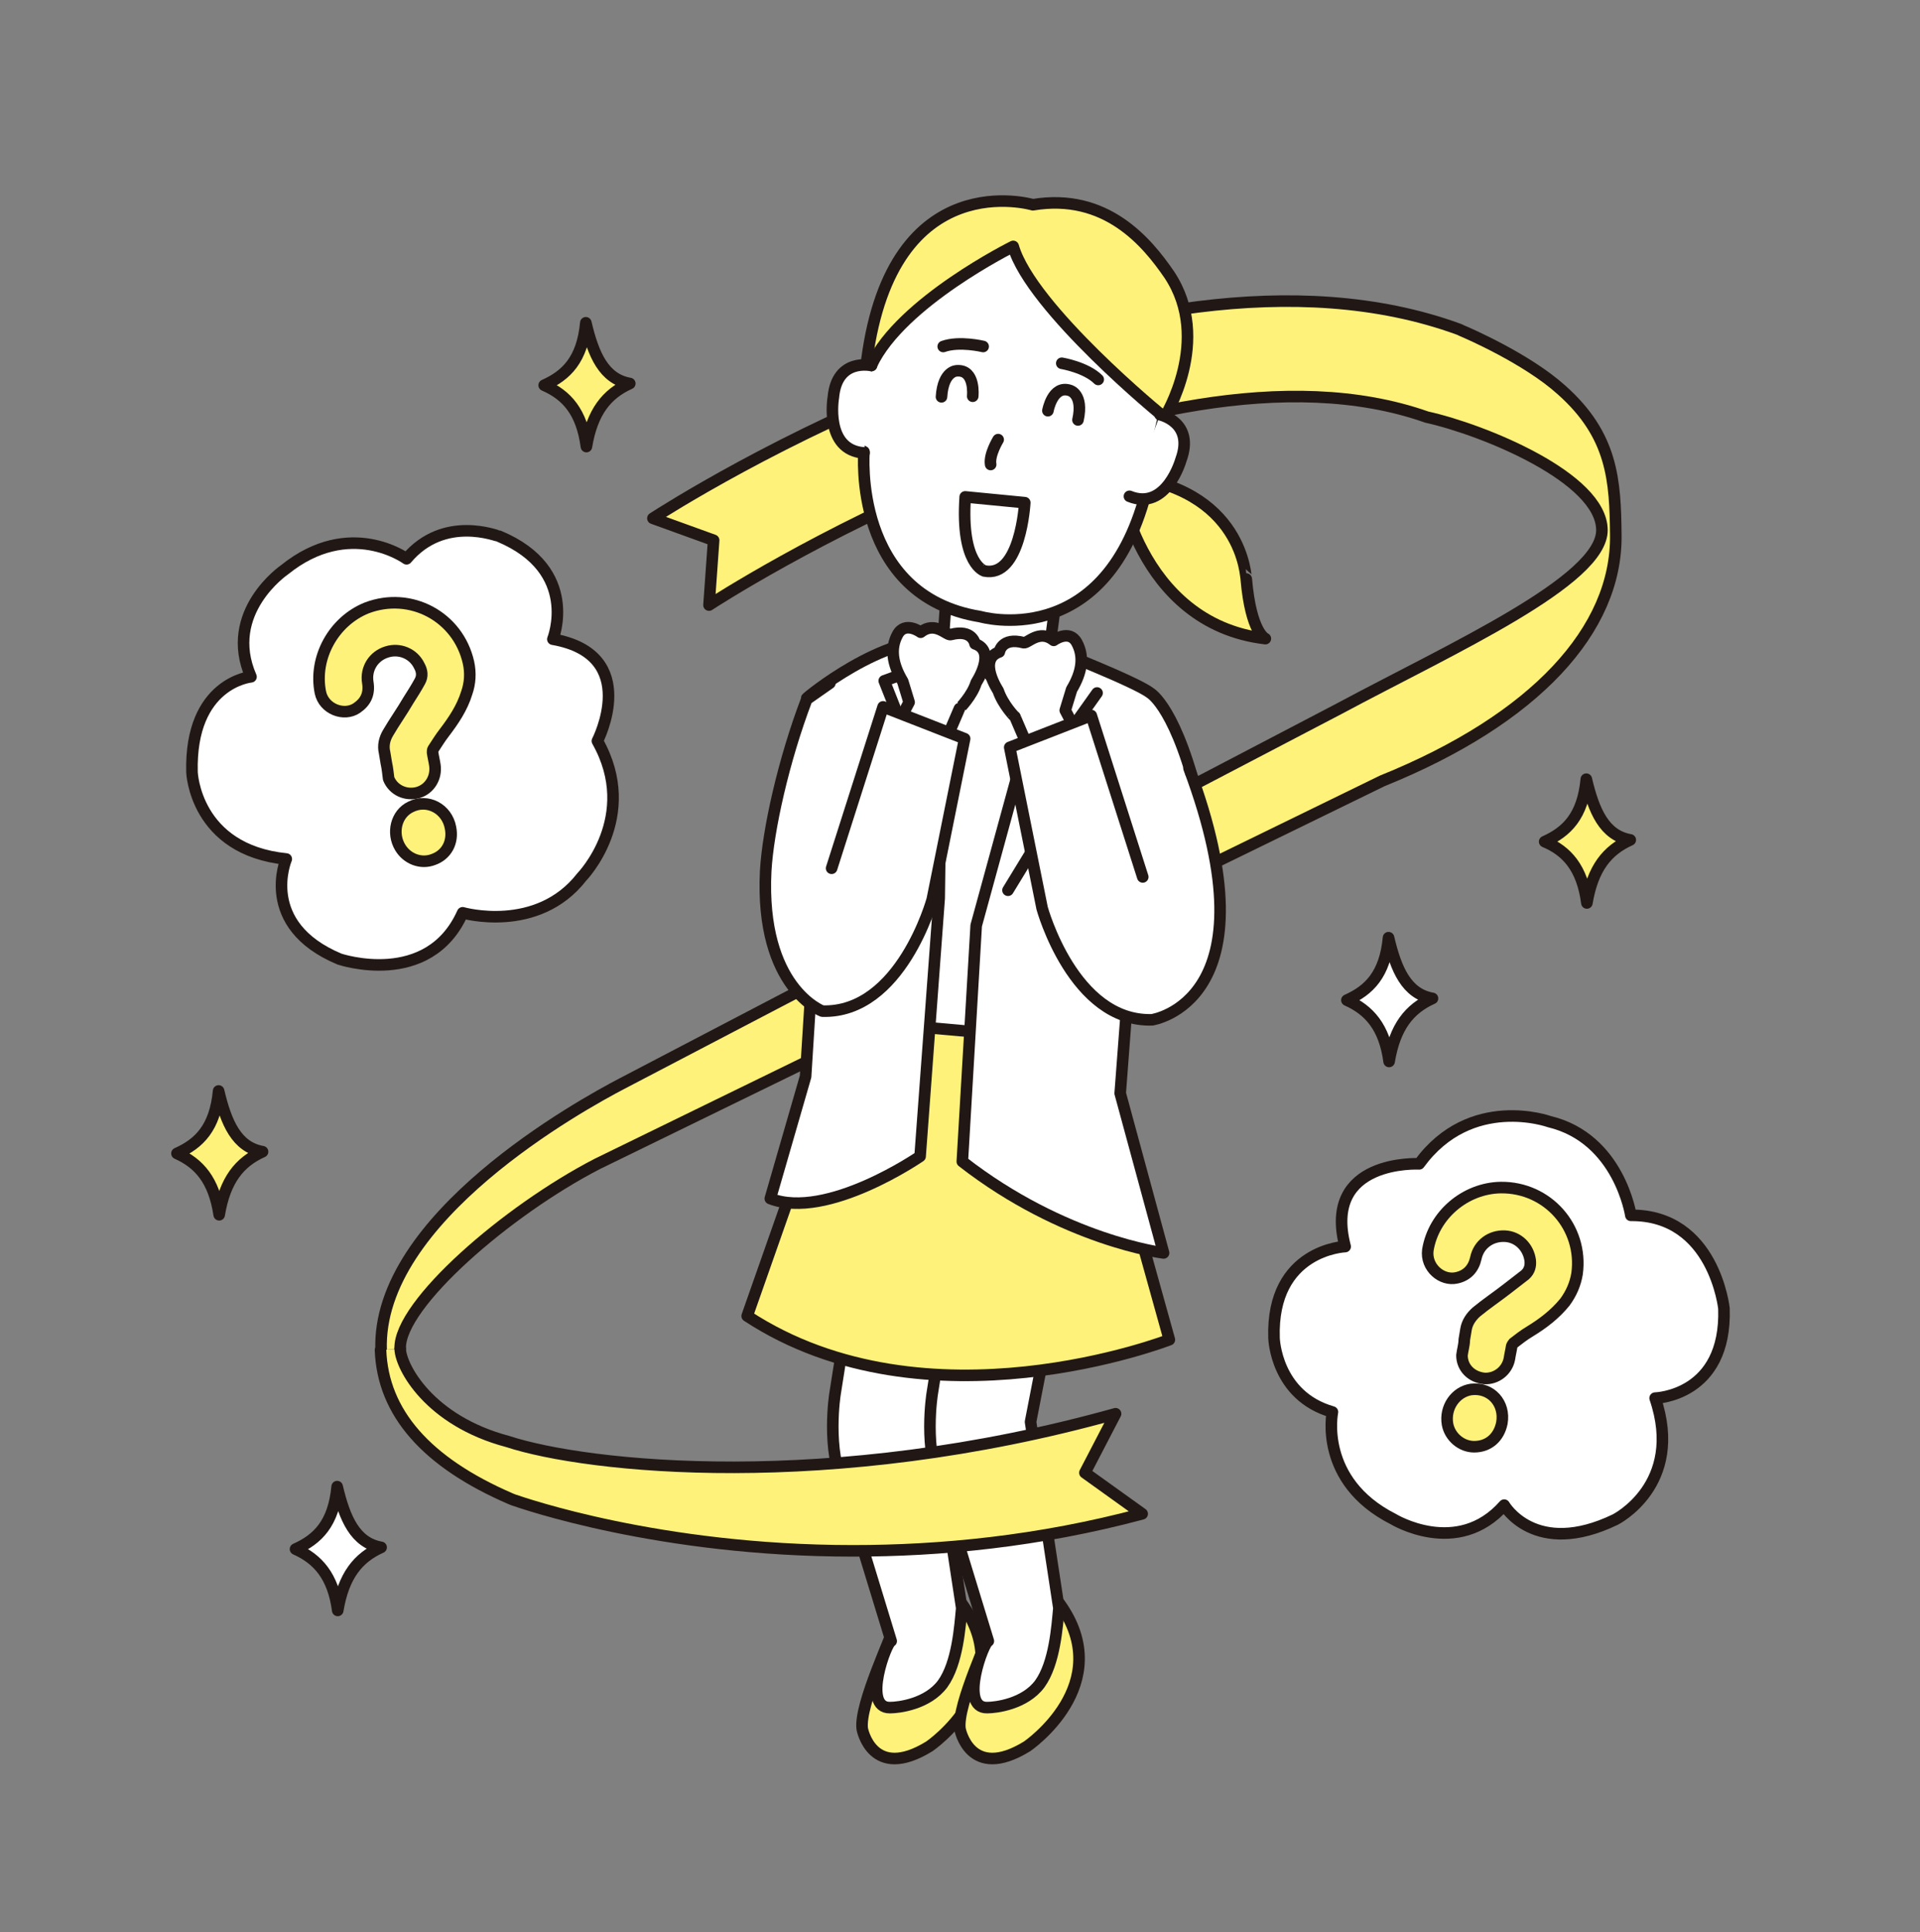 <?xml version="1.0" encoding="utf-8"?>
<!-- Generator: Adobe Illustrator 25.4.1, SVG Export Plug-In . SVG Version: 6.00 Build 0)  -->
<svg version="1.1" id="レイヤー_1" xmlns="http://www.w3.org/2000/svg" xmlns:xlink="http://www.w3.org/1999/xlink" x="0px"
	 y="0px" width="332px" height="334px" viewBox="0 0 332 334" style="enable-background:new 0 0 332 334;" xml:space="preserve">
<rect x="0" y="0" width="332" height="334" fill="#808080" stroke="none"/>
<style type="text/css">
	.st0{fill:#FFF27A;stroke:#211815;stroke-width:2;stroke-linecap:round;stroke-linejoin:round;stroke-miterlimit:10;}
	.st1{fill:#FFFFFF;stroke:#211815;stroke-width:2;stroke-linecap:round;stroke-linejoin:round;stroke-miterlimit:10;}
	.st2{fill:#FFFFFF;}
	.st3{fill:none;stroke:#211815;stroke-width:2;stroke-linecap:round;stroke-linejoin:round;stroke-miterlimit:10;}
</style>
<g>
	<path class="st0" d="M65.9,233.4c-0.8-22.9,34.6-42.4,41.7-46.1l124-64.8c19.4-10.4,45.5-22.1,45.4-30.9
		c-0.1-9-20.4-17.3-30.3-19.5c-47.9-16.9-123.4,32-124.1,32.5l0.8-11.2l-10.5-3.8c3.4-2.2,83-53.2,139.3-32.7
		c0.3,0.1,0.6,0.3,0.9,0.4c0.7,0.3,10.9,4.7,16.9,10.1c8.9,7.9,9.3,15.7,9.4,25.1c0.2,16.3-13.9,31.8-40.4,42.5l-135.7,66.2
		c-15.7,8.1-34.3,24.3-34.1,31.9"/>
	<g>
		<path class="st0" d="M154.6,281.1c0,1-6.1,13.6-5.5,17.8c0,0,1.7,9.1,11.6,3c0,0,15.7-10.7,5.6-24.7L154.6,281.1z"/>
		<path class="st1" d="M148.9,212.4l-4.5,28.5c0,0-1.6,9.8,1.6,16.3l8.1,26.5c-0.8,0.1-5.1,11.6-0.2,11.5c1.5,0,6.5-0.6,9.1-4.1
			c2.6-3.6,3-10,3.3-13.1l-4.9-32.2l5.7-29.3C167.2,216.5,159.9,207.2,148.9,212.4z"/>
		<polygon class="st2" points="149.2,182.2 183.9,187.4 188.1,133.8 172.6,107 154.3,129.3 		"/>
		<path class="st0" d="M171.5,281.1c0,1-6.1,13.6-5.5,17.8c0,0,1.7,9.1,11.6,3c0,0,15.7-10.7,5.6-24.7L171.5,281.1z"/>
		<path class="st1" d="M165.7,212.4l-4.5,28.5c0,0-1.6,9.8,1.6,16.3l8.1,26.5c-0.8,0.1-5.1,11.6-0.2,11.5c1.5,0,6.5-0.6,9.1-4.1
			c2.6-3.6,3-10,3.3-13.1l-4.9-32.2l5.7-29.3C184.1,216.5,176.7,207.2,165.7,212.4z"/>
		<path class="st0" d="M144,176.2l48.4,4.3l3.2,27.4l6.6,23.7c0,0-41.9,16.3-73-4.1l8.4-23.9L144,176.2z"/>
		<path class="st1" d="M181.9,112.2c0,0,14.6,5.7,17,7.6c0,0,4.7,2.6,8.7,20.2l-12.2,26.6l-1.7,22.4l7.5,27.6
			c0,0-17.2-2.1-34.8-15.8l2.4-40.8L181.9,112.2z"/>
		<path class="st1" d="M163.7,101.9l-0.6,8.7c0,0,5.3,10,18.1,3.7l1.6-12.2L163.7,101.9z"/>
		<polyline class="st3" points="174.3,153.9 187.3,132.6 182.3,130.2 189.7,119.8 		"/>
		<path class="st1" d="M170.8,116.2l10.5-6.1c0,0,1.5,7.4-3.8,8.5C177.4,118.6,173.8,120.6,170.8,116.2z"/>
		<g>
			<path class="st0" d="M193.7,82.2c-0.8-0.1,2.9,25.6,25.1,28.2c0,0-2.5-1-3.3-10.3C215.4,100.1,215.2,84.2,193.7,82.2z"/>
			<path class="st0" d="M178.6,35.4c0,0-24.2-7.2-28.7,26.8c0,0,5-0.8,4.6,21.9c0,0,9.2,13.3,26.2,2.4c0,0,14.6,12.2,20.7-14.4
				c0,0,8.3-13.3,0.8-24.6C198.3,41.8,191.2,33.3,178.6,35.4z"/>
			<path class="st1" d="M175.2,42.6c0,0-19.4,9.6-24.5,20.5c0,0-4.4,1.6-4.4,7.2c0,2.2-0.5,6,3.1,7.8c0,0-2.1,24.9,20.1,28.5
				c0,0,21.3,6.2,28.6-21.2l3.1-13.4C201.2,72.1,178.3,53.3,175.2,42.6z"/>
			<path class="st1" d="M200.6,71.7c0,0,6,1.3,3.6,7.8c0,0-2.5,8.9-8.9,6.3"/>
			<path class="st3" d="M172.6,76c0,0-1.6,2.6-1.3,4.3"/>
			<path class="st3" d="M183.6,62.8c0,0,4.2,0.7,6.3,2.8"/>
			<path class="st3" d="M170,59.9c0,0-4.1-1-6.9,0"/>
			<path class="st1" d="M150.7,63.2c0,0-6-1.4-6.6,5.5c0,0-1.6,9.1,5.3,9.6"/>
			<path class="st3" d="M166.9,85.9l10.3,1c0,0-0.7,13.1-7,11.8C170.3,98.7,166.1,97.7,166.9,85.9z"/>
			<path class="st3" d="M181.2,71c0,0,0.8-4.5,3.8-3.5c0,0,2.4,0.6,1.4,5.1"/>
			<path class="st3" d="M168.2,68.5c0,0,0.5-4.6-2.7-4.4c0,0-2.4-0.1-2.7,4.5"/>
		</g>
		<path class="st1" d="M163,110.7l-0.6,44.6l-3.3,44.6c0,0-16.1,11.1-25.9,7.3l6.1-21.1l1.8-28.7l-1.6-36.7
			C139.5,120.6,152.8,109.6,163,110.7z"/>
		<polyline class="st1" points="159.5,115.3 152.9,117.7 156.7,127.3 150.6,129.1 160,152.1 		"/>
		<path class="st1" d="M168.8,118c0,0,3.6-5.4-0.2-6.7c0,0-0.4-2.6-4.2-1.6c-0.7,0.2-2.7-2.4-5.2-0.4c0,0-2.7-2-4,0.4
			c-1.3,2.4-0.9,5.1,0.9,8.1l1.1,3.6l-2,3.8c0,0,4.3,3.6,8,3.6l2.7-6.3C165.9,122.5,168.1,120.3,168.8,118z"/>
		<path class="st1" d="M143.8,150.1l8.9-27.9l14.1,5.5l-5.6,27.8c0,0-5.4,19.7-19,19.3c0,0-10.8-4-9.8-24.2
			c0.4-7.1,3.1-19.2,7.1-29.7l4-2.8"/>
		<path class="st1" d="M172.6,119.4c0,0-3.6-5.4,0.2-6.7c0,0,0.4-2.6,4.2-1.6c0.7,0.2,2.7-2.4,5.2-0.4c0,0,2.7-2,4,0.4
			c1.3,2.4,0.9,5.1-0.9,8.1l-1.1,3.6l2,3.8c0,0-4.3,3.6-8,3.6l-2.7-6.3C175.5,124,173.4,121.8,172.6,119.4z"/>
		<path class="st1" d="M197.6,151.6l-8.9-27.9l-14.1,5.5l5.6,27.8c0,0,5.4,19.7,19,19.3c0,0,21.5-3.1,6.4-43.5"/>
	</g>
	<g>
		<path class="st1" d="M70.3,96.6c0,0-9.8-7.2-21.1,1.9c0,0-10.7,7.3-5.8,18.5c0,0-10.6,1-10.2,16.5c0,0,0.5,13.4,16.3,15
			c0,0-4.9,11.4,9.2,17.3c0,0,15.4,5.2,21.3-8c0,0,12.9,3.7,20.6-6.2c0,0,10.1-10.4,2.7-23.5c0,0,7.7-14.9-7.7-17.6
			c0,0,4.8-11.9-9.3-17.8C86,92.7,76.8,88.9,70.3,96.6z"/>
		<g>
			<path class="st0" d="M66.8,131.9c-0.1-0.6-0.2-1.2-0.3-1.8c-0.3-1.2,0-2.4,0.6-3.4c1.1-1.9,2.4-3.7,3.5-5.6
				c0.7-1.1,1.4-2.2,2-3.3c0.5-0.9,0.4-1.8-0.1-2.7c-1-2.1-3.4-3.1-5.6-2.4c-2.3,0.7-3.7,2.9-3.3,5.3c0.3,1.9-0.3,3.3-1.9,4.4
				c-2.2,1.5-5.7,0.2-6.3-2.7c-1.2-6,2.3-12.3,8-14.6c7.6-2.9,15.8,1.5,17.6,9.4c0.4,1.8,0.3,3.6-0.3,5.3c-0.8,2.6-2.3,4.8-3.9,6.9
				c-0.7,0.9-1.3,1.9-1.9,2.8c-0.1,0.1-0.1,0.4-0.1,0.6c0.1,0.7,0.3,1.5,0.4,2.2c0.3,2.1-0.9,4.1-2.9,4.7c-2.1,0.6-4.3-0.4-5.1-2.4
				C67.1,133.8,67,132.8,66.8,131.9C66.8,131.9,66.8,131.9,66.8,131.9z"/>
			<path class="st0" d="M77.9,143.1c0.5,2.5-0.7,4.7-3,5.5c-2.1,0.8-4.5-0.1-5.7-2.1c-1.5-2.5-0.7-5.8,1.8-7
				C73.9,138,77.3,139.8,77.9,143.1z"/>
		</g>
	</g>
	<g>
		<path class="st1" d="M230.4,244.1c0,0-2.5,11.9,10.5,18.5c0,0,11.1,6.8,19.2-2.4c0,0,5.3,9.2,19.2,2.5c0,0,12-6,6.9-21
			c0,0,12.4-0.3,11.9-15.5c0,0-1.7-16.2-16.1-16.1c0,0-2-13.3-14.1-16.2c0,0-13.6-4.9-22.5,7.3c0,0-16.8-0.9-12.8,14.3
			c0,0-12.8,0.5-12.3,15.8C220.3,231.4,220.6,241.3,230.4,244.1z"/>
		<g>
			<path class="st0" d="M253.2,231.6c0.1-0.6,0.2-1.2,0.3-1.8c0.2-1.2,0.9-2.2,1.8-3c1.7-1.4,3.5-2.6,5.3-4c1-0.8,2.1-1.6,3.1-2.4
				c0.8-0.7,1-1.6,0.9-2.5c-0.3-2.3-2.1-4.1-4.4-4.2c-2.4-0.1-4.5,1.4-5,3.8c-0.4,1.8-1.5,3-3.3,3.4c-2.6,0.6-5.4-1.8-5-4.8
				c1-6.1,6.5-10.7,12.6-10.8c8.1-0.1,14.3,6.9,13.2,14.9c-0.3,1.8-1,3.4-2.1,4.9c-1.7,2.1-3.8,3.7-6.1,5.1c-1,0.6-1.9,1.3-2.8,2
				c-0.1,0.1-0.2,0.3-0.3,0.5c-0.1,0.7-0.3,1.5-0.4,2.2c-0.4,2.1-2.3,3.5-4.3,3.4c-2.2-0.2-3.9-1.8-3.9-4
				C252.9,233.4,253.2,232.5,253.2,231.6C253.3,231.6,253.3,231.6,253.2,231.6z"/>
			<path class="st0" d="M259.7,246c-0.5,2.5-2.3,4.1-4.8,4.1c-2.2,0-4.2-1.7-4.6-3.9c-0.5-2.9,1.4-5.6,4.1-6
				C257.8,239.8,260.3,242.6,259.7,246z"/>
		</g>
	</g>
	<path class="st0" d="M124.7,130.3"/>
	<path class="st0" d="M69.2,233.2c0.1,3.1,5,12.4,18.6,16c13.7,4.5,55.7,9,105.1-4.8l-5.3,10.2l9.9,7.1c-17.9,4.8-35,6.4-50,6.4
		c-33.6,0-57.2-8.3-58.7-8.8c-0.2-0.1-0.3-0.1-0.5-0.2c-14.6-6.3-22.1-14.9-22.5-25.7"/>
	<path class="st1" d="M232.9,172.9c3.8-1.7,6.6-4.4,7.2-10.8c1.3,5.5,3.1,9.7,7.6,10.5c-4,1.8-6.5,4.9-7.5,10.9
		C239.4,177.5,236.7,174.6,232.9,172.9z"/>
	<path class="st1" d="M51.1,267.8c3.8-1.7,6.6-4.4,7.2-10.8c1.3,5.5,3.1,9.7,7.6,10.5c-4,1.8-6.5,4.9-7.5,10.9
		C57.6,272.4,54.9,269.5,51.1,267.8z"/>
	<path class="st0" d="M267.1,145.5c3.8-1.7,6.6-4.4,7.2-10.8c1.3,5.5,3.1,9.7,7.6,10.5c-4,1.8-6.5,4.9-7.5,10.9
		C273.6,150,270.9,147.1,267.1,145.5z"/>
	<path class="st0" d="M94.1,66.6c3.8-1.7,6.6-4.4,7.2-10.8c1.3,5.5,3.1,9.7,7.6,10.5c-4,1.8-6.5,4.9-7.5,10.9
		C100.6,71.2,98,68.3,94.1,66.6z"/>
	<path class="st0" d="M30.6,199.4c3.8-1.7,6.6-4.4,7.2-10.8c1.3,5.5,3.1,9.7,7.6,10.5c-4,1.8-6.5,4.9-7.5,10.9
		C37,204,34.4,201.1,30.6,199.4z"/>
</g>
</svg>
